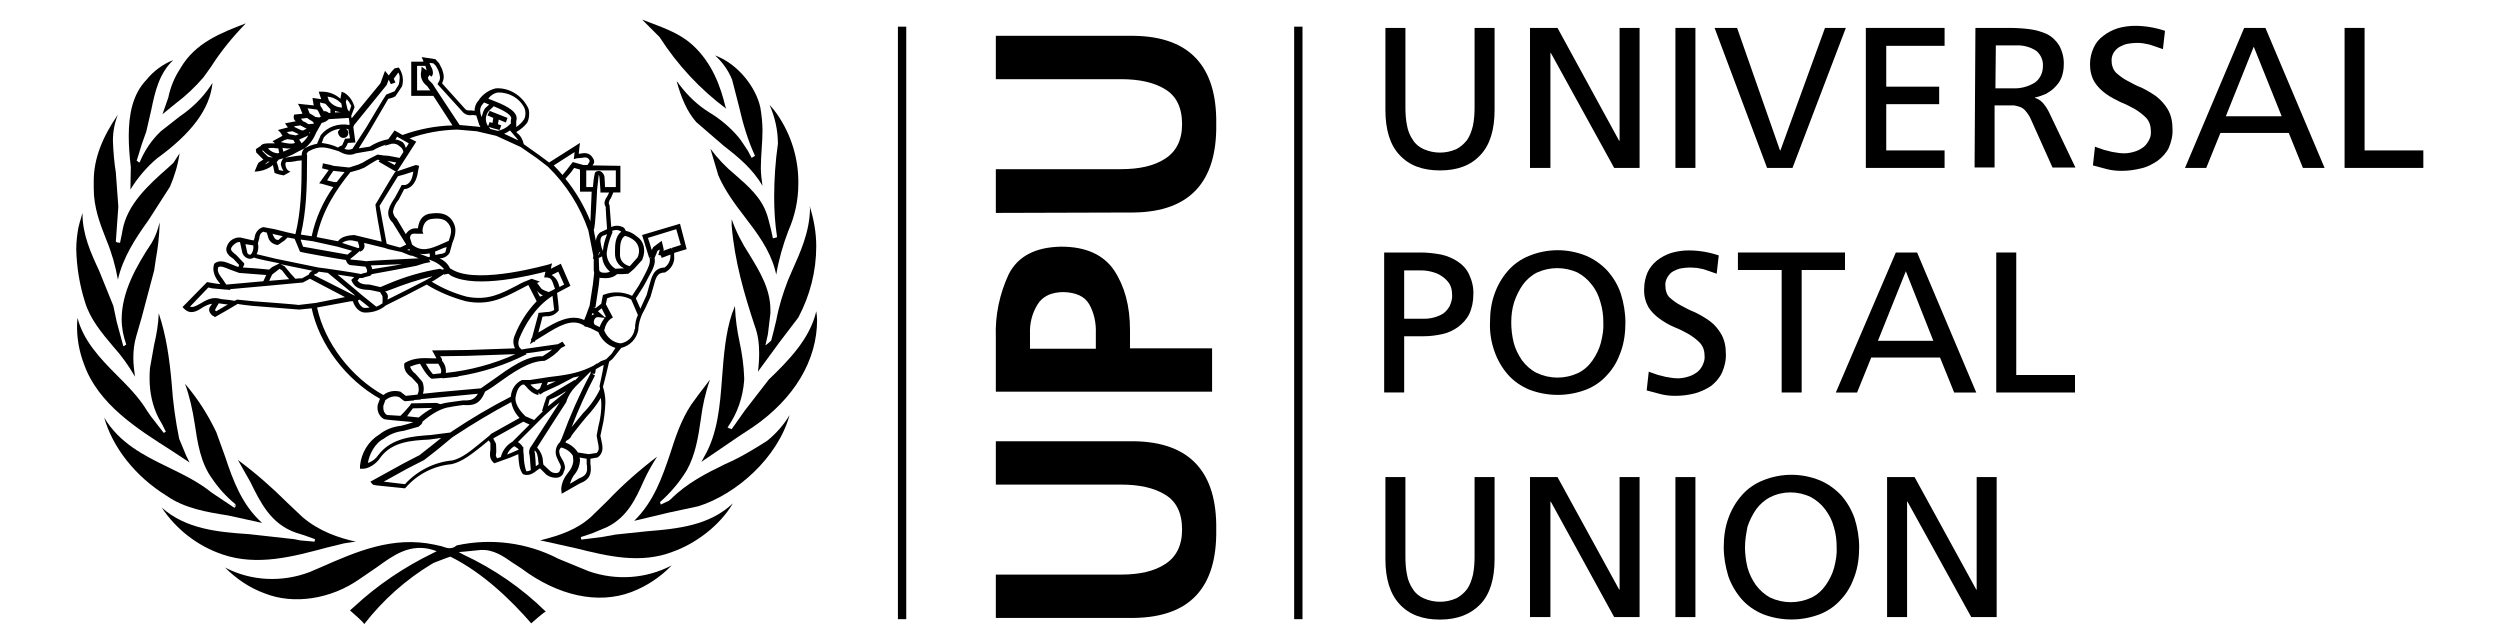 <?xml version="1.0" encoding="utf-8"?>
<svg version="1.1" id="Layer_1" xmlns="http://www.w3.org/2000/svg" x="0px" y="0px" viewBox="0 0 600 154.5" style="enable-background:new 0 0 600 154.5;">
  <style type="text/css">
	.st0{fill:#009edb;}
	.st1{fill:none;stroke:#009edb;stroke-width:2;}
</style>
  <title>UPU Logo</title>
  <g id="Layer_2_1_">
    <g id="Layer_1-2">
      <path class="st0" d="M174,111.4c-4.5,2.2-9.1,4.5-13,8.4l-0.5,0.4l-1.7,0.8l0,0l0,0l-0.2,0.1l-0.2-0.6c2.5-2.2,4.7-4.8,6.4-7.6 c2.1-3.7,2.8-8.1,3.4-12.3c0.4-3.2,1.1-6.4,2.2-9.5l-2.6,3.4l-1.9,2.6c-2.4,3.6-3.8,7.8-5.1,11.9c-1.9,5.6-3.9,11.4-8.6,16l8.4-2 l7-1.5c9.2-2.9,19.1-11.7,21.9-21.9c-1.4,2.4-3.3,4.5-5.4,6.2C180.8,107.9,177.5,109.9,174,111.4" style="fill: rgb(0, 0, 0);"/>
      <path class="st0" d="M190,65.2l-0.9,2.1c-1.2,3.1-2.2,6.3-2.8,9.6c0,0-1.1,4.6-1.2,4.8l-0.4,0.4l-1,0.8l0.6-2.7l0.6-5 c0-0.3,0-0.6,0-0.8c0-5.1-2.6-9.3-5.1-13.4c-1.7-2.6-3.2-5.5-4.2-8.4c0,0.8,0,1.5,0,1.5c0.7,8.7,3.1,16.7,5.5,24 c0.8,2.1,1.1,4.3,1.1,6.6c0,1.6-0.1,3.1-0.3,4.5l5.2-7.1l4.5-5.9c2.8-5.3,4.3-11.1,4.3-17.1c0-3.3-0.6-6.6-1.6-9.7 c0,0.2,0.1,0.5,0.1,0.7C194.3,55.7,192.1,60.5,190,65.2" style="fill: rgb(0, 0, 0);"/>
      <path class="st0" d="M185,54.9c0,0-0.9-3.6-1-3.6c-1.3-3.9-4.5-6.7-7.6-9.4c-2.2-1.8-4.2-3.9-5.9-6.2c0.7,2.4,1.9,6.4,1.9,6.4 c1.5,3.5,3.9,6.8,6.3,9.9c3,3.9,6,7.9,7.3,12.7c0,0,0.3,1.2,0.3,1.2c0.6-3.6,1.6-7.1,2.9-10.5c1.6-3.6,2.4-7.4,2.4-11.3 c0.1-5.9-1.7-11.8-5.1-16.7l0,0l-0.9-1.2l-0.9-1c1.3,2.9,2,6.1,2,9.3c-0.6,4.2-0.9,8.5-0.9,12.8c0,3.2,0.2,6.4,0.7,9.6l-0.5,0.2 c0,0,0,0-0.1,0l0,0l-0.4,0.1L185,54.9z" style="fill: rgb(0, 0, 0);"/>
      <path class="st0" d="M167.1,29.3l6.6,5.7c3.5,2.7,7,5.6,9.3,9.6c-0.2-1.4-0.4-2.9-0.4-4.3c0-1.5,0.1-3,0.2-4.5 c0.1-1.5,0.2-3,0.2-4.4c0-1.9-0.2-3.7-0.5-5.5c-1-4.9-5.4-10.6-10.9-12.6c1.8,1.6,3.2,3.6,4.1,5.8l1.7,6.6c0.9,4,2.1,8,3.8,11.7 l-0.5,0.3l0,0l-0.3,0.2l-0.9-1.7c0,0-2.1-3.2-2.2-3.2c-2-2.4-4.5-4.5-7.2-6.1c-2.7-1.7-5-3.9-6.9-6.4c-0.1-0.1-0.2-0.2-0.3-0.4 s-0.3-0.4-0.5-0.6C163.5,23.5,164.9,26.8,167.1,29.3" style="fill: rgb(0, 0, 0);"/>
      <path class="st0" d="M174.3,26.1c-0.1-0.2-0.2-0.5-0.2-0.5c-1.1-4.6-3.1-10.5-8-14.9l0,0c-2.9-2.6-6.5-3.9-9.9-5.2l-2.1-0.8 l4.2,4.2C162.6,15.6,168,21.4,174.3,26.1" style="fill: rgb(0, 0, 0);"/>
      <path class="st0" d="M42.2,24.8c2.4-1.8,4.6-3.9,6.6-6.2l1.8-2.5C53,12.3,55.9,8.8,59,5.6c-6,2.3-12.2,4.7-15.7,10.8 c-1.4,2.1-2.4,4.5-2.9,7l-1.4,4L42.2,24.8" style="fill: rgb(0, 0, 0);"/>
      <path class="st0" d="M33,38.7L33,38.7l-0.2-0.1l1.2-3.9l1.1-3.1l1.2-5.2c0.9-4.4,1.9-8.8,5.3-12c-2.5,1-4.7,2.6-6.4,4.7l0,0 c-3.4,3.5-4.3,8.4-4.3,13.6c0,2.4,0.2,4.9,0.5,7.4c0,0-0.1,4.5-0.1,5.4c1.7-2.8,3.9-5.4,6.4-7.5C46,32,50.4,26.1,51,19.9 c-0.1,0.2-0.3,0.4-0.4,0.6l-0.2,0.3c-1.9,2.8-4.4,5.2-7.2,7.1l-4.6,3.6c-2.2,2.1-3.9,4.6-5.1,7.5l-0.3-0.1l0,0 C33.2,38.8,33.1,38.7,33,38.7L33,38.7" style="fill: rgb(0, 0, 0);"/>
      <path class="st0" d="M28.2,58.2L28.2,58.2l-0.4-0.2l0.6-8.4l-0.6-8.2c-0.4-2.5-0.6-5-0.7-7.6c0-2.2,0.4-4.3,1.2-6.3 c-3.7,5.4-5.8,10.5-5.8,15.9v0.7c0,0.4,0,0.8,0,1.2c0,4.5,1.5,8.4,3,12.2c1.3,3.1,2.2,6.3,2.8,9.6c1.2-5.3,4.2-9.9,7.3-14.2 l5.2-8.1c1.1-2.6,1.9-5.2,2.3-8c-0.7,1.1-1.5,2.3-1.5,2.3l-1.2,1.1c-4.9,4.3-9.9,8.9-11,15.1l-0.2,1.1l-0.4,1.9l-0.3-0.1l0,0 C28.4,58.3,28.3,58.3,28.2,58.2L28.2,58.2L28.2,58.2z" style="fill: rgb(0, 0, 0);"/>
      <path class="st0" d="M28,77.2l-0.8-3.8L23.8,65c-2-4.3-4-8.7-4-13.7c0-0.1,0-0.1,0-0.2l-0.7,2.4c0,0-0.3,1.2-0.3,1.2 c-0.3,1.7-0.5,3.4-0.5,5.1c0.1,4.3,0.8,8.6,2.1,12.7c1.2,4,4,7.4,6.8,10.7c2,2.2,3.7,4.6,5.2,7.2c-0.2-1.5-0.4-3-0.4-4.5 c0-1.8,0.2-3.5,0.7-5.2l1.3-4.5l3-11.3l0.4-2.7c0.5-2.7,0.8-5.4,0.9-8.1c0-0.3,0-0.5,0-0.7c-0.4,1.7-1,3.4-1.9,4.9 c-3.8,5.7-7.2,11.9-7.2,18.3c0,2.1,0.4,4.1,1.1,6.1l-0.4,0.2C30,82.9,30,83,29.9,83l-0.3,0.1L28,77.2z" style="fill: rgb(0, 0, 0);"/>
      <path class="st0" d="M45.5,111l-0.8-1.6c0,0-1.7-4.1-1.7-4.1c-0.9-4.4-1.5-8.8-1.8-13.3c-0.5-5.7-1.3-11.5-3.1-16.8 c-0.1,2.5-0.5,5-1.1,7.5l-1,5.6c-0.1,0.9-0.1,1.7-0.1,2.6c0,3.3,0.7,6.6,2.2,9.5l0.8,1.4l0.9,1.8l-0.5,0.3l-3.1-4l-0.9-1.3 c-1.9-3.2-4.7-6-7.4-8.7c-4-4-7.9-8.2-9.3-13.6c0,0.4-0.1,0.9-0.1,1.4c-0.1,3.4,0.5,6.7,1.7,9.8c3.4,9.5,12.7,15.4,20.9,20.6 L45.5,111" style="fill: rgb(0, 0, 0);"/>
      <path class="st0" d="M50.9,118.3c-3.2-2.6-6.9-4.4-10.6-6.2c-5.8-2.8-11.7-5.8-15.3-11.9c2,7.1,7.4,14.1,15,18.8 c4.3,3,9.6,3.9,14.7,4.7l8.2,1.8c-4.9-4.4-7-10.3-8.9-16l-2.1-5.8c-2-4.2-4.5-8.1-7.5-11.6c1.1,3,1.8,6.2,2.3,9.4 c0.7,4.7,1.4,9.6,4.3,13.5c1.5,2.2,3.4,4.3,5.5,6c0,0,0,0.1,0,0.2l0.1,0.1l-0.1,0.1l0,0l0.1,0.1l-0.1,0.1h-0.1l-0.1,0.3 L50.9,118.3z" style="fill: rgb(0, 0, 0);"/>
      <path class="st0" d="M78.5,131.4l4.1-1l2-0.3l0.8-0.1c-4-0.9-8.7-2.4-12.8-5.9l-3.6-3.4c-3.7-3.7-7.7-7.2-11.9-10.3l3,5.3 c2.4,4.9,4.9,10,10.8,12.1l2.2,0.7l2.5,0.9l-0.1,0.6l-3.4-0.3l-1.5-0.3l-10.8-1.2c-7.5-0.5-15.2-1.2-21-6.4 c3.5,5.3,8.7,9.3,14.7,11.3C61.8,135.9,70.3,133.6,78.5,131.4" style="fill: rgb(0, 0, 0);"/>
      <path class="st0" d="M87.4,149.8c4.5-5.8,10-10.7,16.3-14.5l0.6-0.3c0,0,3.6-1.4,3.8-1.4c7.9,3.9,14.7,10.6,19.4,16 c0,0,3.1-2.8,3.5-2.8c-5.8-5.7-12.5-10.3-19.8-13.7l-1.1-0.6l1.2-0.1l4-0.4c3.1-0.2,5.5,1.5,7.8,3.1l2,1.3 c8.8,6.6,18.4,8.7,26.4,5.7l0,0c3.7-1.4,7-3.6,9.7-6.4c-6.1,3.2-13.3,3.7-19.9,1.4l-7.3-3c-7.5-3.9-16.2-5-24.4-3.2 c-1.2,1.1-2.5,0.6-3.6,0.2l-1.8-0.4c-10-2.1-18.7,1.7-27.1,5.4l-2.8,1.2c-6.6,2.5-14,2.2-20.3-1.1c2.7,2.7,5.9,4.9,9.5,6.2 c7,2.8,16,1.4,22.9-3.5l4.1-2.8c4-2.9,8-5.8,13.5-4.1l0.8,0.3l-0.8,0.4c-7,3.4-13.4,7.7-19.1,13c-0.3,0.3-0.6,0.5-0.9,0.8 C84.3,146.8,87.4,149.4,87.4,149.8" style="fill: rgb(0, 0, 0);"/>
      <path class="st0" d="M139.5,129.5l-0.1-0.6l2.7-0.9l3.6-1.5c4.8-2.4,6.8-6.6,8.8-11.1c0.9-2,2-3.9,3.2-5.8 c-4.2,3.2-8.2,6.7-11.9,10.6l-3.9,3.8c-3.4,3.1-7.5,4.5-12.3,5.7l0.6,0.1l8.1,1.8c7.6,1.9,15.5,3.8,23.2,0.8l0,0 c5.1-1.8,11.1-6,14.4-11.6c-5.6,5.3-13.1,6.1-20.6,6.7l-7.6,0.8l-3.3,0.6L139.5,129.5z" style="fill: rgb(0, 0, 0);"/>
      <path class="st0" d="M178.6,91.3c0-0.2,0-0.5,0-0.7c-0.1-2.9-0.5-5.7-1.1-8.5c-0.6-2.8-1-5.6-1.1-8.4c0-0.1,0-0.2,0-0.3 c-0.3,0.9-0.7,1.8-0.7,1.8c-1.6,4.8-2,10.2-2.4,15.4c-0.5,6.6-1,13.5-4.4,19.2c-0.2,0.3-0.3,0.7-0.5,1l9.1-6.2l3.2-2.1 c9.9-6.8,15.4-16,15.4-25.7c0-0.7-0.1-1.4-0.2-2.1c-1.5,6.5-6.4,11.6-11.4,16.4l-5.8,7.5l-3.1,4.4l-0.5-0.2h-0.2v-0.1l-0.3-0.1 C177,99.2,178.3,95.3,178.6,91.3" style="fill: rgb(0, 0, 0);"/>
      <path class="st0" d="M119.9,31.2l0.4-1.1l-0.8-0.3l0.2-1.1l1.7,0.7l0.4-1.1l-4.3-1.7l-0.5,1.1l1.4,0.6c-0.1,0.3-0.1,0.8-0.2,1.2 l-0.7-0.2l-0.4,1.1l1.3,0.4L119.9,31.2z M68.3,63.9L68.3,63.9L68.3,63.9L68.3,63.9 M163.2,53.7l-9.1,2.7l1.7,5.5l0.5-0.1l0.1,0 l-0.5,0.2c0.3,1.1-0.4,2.4-1.1,3.8l-0.9,1.7c0-0.1-0.5,0.9-0.5,0.9l-1.7,2.6c-2.1-1-4.6-1.1-6.7-0.3l-0.3,0.1l-0.4,2.1l-1.4,1.1 v-0.1l-0.6-0.2l0.6,0.1l0.8-5.3c0,0,0.1-1.1,0.2-1.9l0.2,0.1c1.3,0.1,2.8,0.2,4-0.9c0.9,0,1.8,0,2.7-0.1c0.3-0.2,1.4-1.2,1.4-1.2 l1.9-2.1c0.3-0.7,0.5-1.4,0.5-2.2c0-1.2-0.4-2.3-1.3-3.1l-0.4-0.3c-0.8-0.7-1.7-1.2-2.7-1.4l-0.4-0.7c-0.9-0.6-2.1-0.7-3.1-0.2 c-0.1-1.1-0.4-5.2-0.4-5.2c-0.1-0.2-0.2-0.4-0.2-0.6c0.1-0.4,0.2-0.8,0.5-1.1l0.6-1.4h1.7v-6.4l-6.7-0.1c0.2-0.3,0.4-0.5,0.4-0.8 c0-0.2,0-0.4-0.1-0.6c-0.9-1.9-2.3-1.6-3.4-1.4h-0.2c0-0.3,0.3-2.6,0.3-2.6l-1.1,0.7l-6.3,4l-2.3-1.7l-3.8-2.7 c-0.2-1-0.7-2-1.5-2.6l-0.3-0.3c1-0.6,1.9-1.3,2.6-2.2c0.4-0.7,0.5-1.5,0.5-2.3c0-0.6-0.1-1.1-0.4-1.6c-1.5-2.8-4.5-4.6-7.6-4.4 c-1.7,0.4-3.3,1.5-4.2,3c-0.6,0.6-0.9,1.5-0.9,2.4l-0.8-0.1c-0.7,0-1.1,0.1-1.6-0.5l-5.4-6c0.2-0.5,0.4-1,0.4-1.5 c0-0.7-0.2-1.3-0.4-1.9l-0.7-1.4l-0.9-1l-3.3-0.5l0.4,0.9l0,0.2h-2.9v8.2h5.3l4.6,7.1c-4.1,0.1-8.1,0.9-12,2.3l-1.9-1.1l-1.5,2.1 c-1.6,0.3-3.1,0.9-4.5,1.8c0.1,0-1.4,0.2-2.6,0.4c0.9-1.4,2.6-4.2,2.6-4.2l4.5-7.7c0.6-0.1,1.2-0.3,1.7-0.6l1.6-2.4 c0.4-1.4,0.2-2.9-0.6-4.2l-0.2-0.3l-1,0.2c-0.5,0.5-1,1.1-1.4,1.7l-0.9-1.1c0,0-1.1,3-1.1,3c0,0-4.9,6-6.9,8.4l-0.1-0.6l0.8-2.1 l-0.1-0.3c-0.4-1.3-1.2-2.4-2.3-3.1l-0.7-0.3l-0.1,0.6l-0.2,1.1c-1.2-1.1-2.8-1.7-4.4-1.7l-0.8,0c0,0,0.4,1.3,0.6,1.8l-2.1-0.3 c0,0,0.2,1.4,0.3,1.8l-3.8-0.4l0.5,0.9c0,0,0.3,0.9,0.6,1.5l-2,0.2l-0.1,0.4c0,0.1,0,0.2,0,0.3c0,0.4,0.2,0.7,0.5,0.9l-2.6,0.5 l0.5,0.7l0.2,0.3L69,30.6l-2.3,0.6l0.6,0.6l0.5,0.8h0l-2.4,1.3l0.6,0.5l0,0h-0.6l0,0h-0.6c-0.9,0-1.9,0-2.3,0.7 c-0.2,0.1-0.4,0.2-0.5,0.3l-0.6,0.4l0.1,0.8l1.7,1.7L62.1,39l-0.3,0.5l-0.7,1.7l1-0.1c1.3-0.2,2.5-0.7,3.4-1.5l0.4,1.9 c0.7,0.3,1.5,0.5,2.2,0.6l1.6-0.9l-0.6-0.3c-0.4-0.4-0.6-1-0.6-1.5c0-0.2,0-0.3,0.2-0.5c0.9,0,1.8-0.1,2.6-0.3l1.1-0.1 c0,7.1-0.2,12.4-1.5,17.7l-1.8-0.4L65.9,55l-2.7-0.5c-1.2,0.3-2,1.4-2.1,2.6c0,0-0.1,0.3-0.2,0.6l-0.6-0.1l-2.6-0.6 c-1.4-0.1-2.7,0.7-3.2,2c-0.1,0.3-0.2,0.5-0.2,0.8c0,1.1,0.9,1.8,1.7,2.3l1.4,1.5c-0.1,0.1-0.1,0.3-0.2,0.5l-1.5-0.6 c-1.5-0.6-3-1.3-4.3-0.2c-0.1,0.4-0.2,0.8-0.2,1.3c0.1,1.2,0.6,2.3,1.4,3.2l0.3,0.4l-1.5-0.2l-1.7-0.3L49.4,68l-5.6,5.7l0.4,0.4 c1.5,1.5,3.1,0.6,4.4-0.3c0.7-0.4,1.5-0.8,2.3-0.9l-0.4,0.6c-0.2,0.2-0.3,0.5-0.3,0.8c0,0.1,0,0.2,0,0.3c0.2,0.6,0.6,1.1,1.1,1.3 l0.3,0.2l2.8-1.6l2.7-1.6c-0.4,0.1,3.4,0.5,3.4,0.5l11.3,0.9c0.2,0,2.2-0.2,3-0.3c1.8,8.6,8.3,17.2,16.4,21.7 c-0.2,0.5-0.5,1.3-0.5,1.3c-0.1,0.3-0.1,0.6-0.1,0.9c0,1.1,0.6,2.2,1.6,2.7c0.2,0.1,3.6,0.4,3.6,0.4l3.4,0.3c-0.9,0.4-3,0.9-3,0.9 c-1.9,0.2-3.7,0.9-5.2,2.1c-2.6,1.6-4.3,4.4-4.6,7.5c0,0.1,0,0.7,0,0.7h0.5c1.4,0.1,3.4-1.1,4.4-2.7c2.8-3.8,7.5-4.1,11.7-4.3 l2.9-0.4l-2,1.6l-3.3,2.6c0.1-0.1-3.9,2-3.9,2l-7.8,4.3l0.4,0.5c0.2,0.3,0.5,0.3,1.1,0.4l6.8,0.7l0.2-0.2c2.8-3.2,6.7-5.2,11-5.6 c2.6-0.6,4.9-2.5,7.2-4.3l1.7-1.4c0.2,0.3,0.4,0.6,0.4,0.6s0,0.5,0,0.8s0,0.9,0,0.9c-0.1,0.4-0.1,0.8-0.1,1.2 c0,0.7,0.3,1.3,0.8,1.8l0.3,0.2l0.2-0.1l3.6-1.3l1.9-0.8c0,0.1,0,0.2,0,0.2c0.1,1.8,0.2,3.4,1.1,4.6c1.5,0.6,2.6-0.3,3.5-1 l0.6-0.4l1.5,1.5c0.8,0.6,1.9,0.9,2.9,0.7c0.7-0.2,1.2-0.7,1.3-1.4c0.2-0.3,0.3-0.7,0.3-1.1c-0.1-0.7-0.3-1.3-0.7-1.9l-0.5-0.9 c-0.1-0.3-0.1-0.6-0.2-0.9c0-0.4,0.2-0.8,0.5-1c1.2,0.3,2.2,1,2.8,2c0,0,0,0,0,0.1c0,0.2,0.1,1.1,0.1,1.1v0.1 c-0.1,1-0.6,2-1.3,2.8c-0.9,1.1-1.5,2.4-1.6,3.8c0,0.1,0.1,1.2,0.1,1.2l4.4-2.5c2.2-0.8,2.6-2.1,2.6-3.4c0-0.4,0-0.9-0.1-1.3 c0,0,0-0.7,0-1.2l1.7-0.3c0.8-0.5,1.2-1.4,1.2-2.3c0-0.5-0.1-1-0.2-1.5c0,0-0.3-1.4-0.3-1.4c0,0,0.4-1.9,0.4-1.9 c0.5-2,0.7-4,0.8-6.1c0-1.3-0.2-2.6-0.6-3.8c0,0.3,1.5-5.9,1.5-6c0.4-0.3,0.8-0.6,1.1-1l1.8-2.3c2.1-0.5,3.7-2.2,4.1-4.3v-0.1 c0.1-1.8,0.7-3.5,1.6-5l1.3-2.8l0.7-2.4c0.6-2.3,0.9-3.5,2.8-3.5c1.5-0.8,2.4-2.4,2.2-4c0-0.1,0-0.4,0-0.7l3-0.9L163.2,53.7z M144.4,74c0.3,0.7,0.8,1.5,1,2c-0.1,0.1-0.1,0.1-0.2,0.2l-1.7-1.5L144.4,74 M142.7,76.6c0.1-0.3,0.5-0.5,0.8-0.5l1.6,0.2 c-0.5,0.7-0.9,1.4-1.2,2.2l-1.2-0.6c-0.1-0.2-0.2-0.4-0.2-0.6C142.5,77,142.6,76.8,142.7,76.6 M142.2,75.1l0.4,0.3 c-0.2,0.1-0.4,0.2-0.6,0.3L142.2,75.1z M143,57.8c-0.3-1.3-0.5-2.7-0.5-2.7c0.4-0.2,0.8-9.4,0.8-9.5l0.4-3.7 c0.1,0.3,0.2,0.6,0.2,0.9c0,0.1,0.2,2.8,0.2,2.8v0.6h2.1l-0.4,0.8c-0.5,0.8-1.1,1.7-0.4,2.7c-0.1-0.2,0.2,4,0.3,5.3l-1.7,0.8 C143.4,56.3,143.1,57,143,57.8 M145.7,56.2c-0.5,1.3-0.9,2.7-1,4l-0.1-0.2c-0.3-0.7-0.4-1.4-0.5-2.1c0-0.5,0.1-0.9,0.4-1.2 C144.6,56.6,145.2,56.4,145.7,56.2 M143.8,60.6l0.3-0.2l-0.5,0.9c0-0.1,0-0.2,0-0.2L143.8,60.6 M144.4,65.4 c-0.2-0.1-0.3-0.2-0.5-0.3l-0.1-0.4l-0.1-2.8c0.3-0.1,0.6-0.2,0.8-0.4l0,0c0.1,1.5,0.8,2.8,1.9,3.7 C145.8,65.5,145.1,65.5,144.4,65.4 M150,56.6c0.8,0.2,1.6,0.6,2.2,1.1c1.2,1,1.5,2.7,0.8,4.1l-1.6,1.8l-0.3,0.3l-0.5-0.2 c-1.1-0.4-1.8-1.4-1.8-2.5v-0.7C148.8,58.8,148.9,57.3,150,56.6 M146.9,56l0.1-0.3l-0.1-0.3c0.7-0.3,1.5-0.3,2.2,0.2 c-1.4,1.1-1.5,3-1.5,4.6v0.7h0.6h-0.6c0,1.5,0.8,2.9,2.2,3.5c-0.6,0-1.9,0.1-2.1,0.1c-1.3-0.8-2.1-2.2-2.1-3.8 C145.8,59.2,146.2,57.6,146.9,56 M147.8,40.9v4h-2.6c0-0.7-0.1-2.1-0.1-2.1s0-0.1,0-0.1c0-0.6-0.3-1.1-0.8-1.5 c-0.5-0.3-1.1-0.2-1.5,0.2c-0.3,1.2-0.4,2.3-0.5,3.5h-1.6c0-0.8,0-3.2,0-4h0.7c0,0,0,0,0,0h0.1L147.8,40.9 M142,46l-0.3,7.1 c-1.5-3.7-3.5-7.1-6-10.2l1.3-1.5l0.8-1.1l1.4,0.4V46L142,46z M137.9,36.5c0,0.4-0.2,1.7-0.2,1.7l0.7-0.2l1.1-0.1 c1.1-0.2,1.6-0.2,2,0.6c0,0.1,0,0.1,0,0.2c0,0.2-0.2,0.4-0.5,0.9h-0.5H140l-2.5-0.7l-0.2,0.2l-1.3,1.7l-1,1.2 c-0.7-0.8-1.4-1.6-2.1-2.3L137.9,36.5 M124.4,33.7l-3.4-1.6c0.5-0.2,1-0.5,1.4-0.8l1.1,1.3C123.9,33,124.2,33.4,124.4,33.7 M117.4,30.6c-0.5-0.5-0.8-1.3-0.8-2c0-0.6,0.2-1.2,0.5-1.7c0.1-0.2,1.2-1.2,1.4-1.4c1.9,0.8,4.2,1.9,4.2,2.9l-0.1,0.5v0.9 l-0.1-0.1c-0.8,0.9-1.9,1.5-3.1,1.7l-1.9-0.5l0.2,0L117.4,30.6z M119.4,22.2c2.7-0.1,5.3,1.3,6.5,3.8c0.3,0.8,0.3,1.8-0.1,2.6 c-0.5,0.8-1.2,1.4-1.9,1.9v-1.4l0.1-0.6h-0.6h0.6c0,0,0,0,0-0.1c0-2-3.4-3.4-6-4.4l-0.8-0.3C117.7,22.9,118.5,22.4,119.4,22.2 M116,24.8c0.1-0.1,0.1-0.2,0.2-0.2l1.2,0.5l-1,0.9c-0.4,0.6-0.6,1.3-0.8,2.1l-0.3-0.9l0,0V27C115.1,26.2,115.4,25.4,116,24.8 M103.3,21.7h-3.2v-5.9h2l0.1,0.4l0.2,0.7l-1.2-0.9l-0.1,1.1c-0.3,1.1,0.1,2.3,0.9,3.1c0,0,0.7,0.6,0.7,0.7c0,0,0.3,0.5,0.5,0.7 L103.3,21.7z M104.5,21.2L104.5,21.2L104.5,21.2L104.5,21.2l-0.7-1.1c-0.1-0.1-0.8-0.8-0.8-0.8c-0.3-0.2-0.2-0.5-0.3-0.7l0.4-0.6 l0.4,0.4c0.3-0.2,0.4-0.6,0.4-0.9c0-0.6-0.2-1.1-0.5-1.6l-0.3-0.7c0,0,0-0.1,0-0.1l0.9,0.1l0.6,0.6c0.1,0.2,0.6,1.1,0.6,1.1 c0.2,0.5,0.3,1,0.4,1.6c0,0.5-0.1,0.9-0.4,1.3l-0.2,0.4l5.9,6.5c0.6,0.8,1.6,1.1,2.5,0.9l0.9,0.1l0.7,2.2l0.3,0.6l-0.6-0.1 l-4.4-0.4L104.5,21.2z M109.7,31.1L109.7,31.1l4.7,0.4l4.7,1.1l5.9,2.7l0,0l3.9,2.7l2.6,2l0,0c4.4,4.3,7.7,9.5,9.7,15.3l1.2,6.1 l-0.1,0.7h0.2v2.8l0.1,0.6l-0.3,2.7l-0.8,5.2l-0.2,0.5c0,0-0.8,2.3-1.1,2.9c-3.2-1.5-6.7,0.4-9.8,2.3c0,0-0.6,0.4-1.2,0.7 c0.4-1.4,0.9-3.4,1-3.8l0.8-0.1c1.2,0.1,2.3-0.4,3.1-1.4c0-0.1,0-0.2,0-0.2c0-0.8-0.3-3.1-0.4-4l3.2-1.7l-2.3-5.3l-2.4,1.2 c0.1-0.6,0.3-1.3,0.3-1.3l-0.9,0.3c-0.2,0-16.3,4.7-22.7,1.4l-0.9-0.5c-0.5-1.1-1.4-1.9-2.5-2.4c1,0,1.9-0.5,2.4-1.3 c0.1-0.3,0.7-2.5,0.7-2.5c0.4-0.9,0.7-1.9,0.7-2.9c0-1.2-0.6-2.4-1.5-3.2c-1.4-1.2-3.4-1-4.8-0.8c-1.9,0.4-2.5,2-2.7,3.5H100 c-1.1-0.1-2.1,0.5-2.6,1.4l-2.2-3.7c-0.5-0.4-0.8-1-0.9-1.7c0.2-1.1,0.7-2.1,1.4-2.9l1.3-2.5l0.6-0.1c2.2-0.7,2.6-3.2,2.8-4.6 l0.2-0.9l-0.8-0.2L98.6,40l-3.8,1.3c-0.2,0.2-4.7,7.8-4.7,7.8l0,0c0,0.6,1.1,6.9,1.5,8.9L85,56.4c-1.4,0.1-3,0.3-3.9,1.5L76,56.9 c1.4-6.5,4.7-11.4,8.1-15.6c0.2,0,2.2-0.6,2.2-0.6l1.2-0.5c0.1-0.1,3-1.9,3.2-1.9c0.1,0.1,0.3,0.1,0.4,0.1l-0.2,0.4l4.3,2.5 l4.7-7.3l-1.6-0.8C101.9,31.9,105.8,31.2,109.7,31.1 M129.8,69.1l-0.9-1.2l0.7-0.3l-2-0.7c-1.3,0.5-2.5,1-3.7,1.7 c-3.7,1.9-6.8,3.6-11.9,2.6c-3-0.8-5.8-2-8.4-3.6l0.6-0.3l2.3-1.5l0.1,0.1l1-0.2c0.3,0.2,0.7,0.5,0.7,0.5c6.1,3.2,19.4-0.2,22.6-1 c-0.1,0.4-0.3,1.4-0.3,1.4h0.7c1,0.1,1.2,0.7,1.6,1.9l0.3,0.8l-0.3,0.2l0,0l-1.2,0.6C130.2,69.6,129.9,69.3,129.8,69.1 M130.3,70.9l-0.7,0.3c-0.2-0.3-0.5-0.9-0.7-1.4C129.3,70.3,129.8,70.7,130.3,70.9 M92.4,70L92.4,70l1.4-0.5 c3.3-1.3,6.6-2.4,10-3.2c0,0-0.1,0-0.1,0.1l-1.4,0.8l-5.3,2.7L93,71.9l0.1-0.7c0-0.1,0-0.2,0-0.2C93,70.5,92.7,70.1,92.4,70 M86.7,70.7l-1.4-1.2L81,65.9l4,0.6l-0.7,0.7l0.2,0.4c0.9,1.9,2.7,1.9,4.3,2l2.4,0.5l0,0l0.5,0.8c0.2,0.2,0.1,1.4,0.1,1.9 c-0.5,0.3-0.9,0.6-1.5,0.8L86.7,70.7z M88.7,73.8c-0.4,0.1-0.8,0.1-1.2,0.1c-0.6,0-1.4-0.9-1.6-1.8l0.4-0.2L88.7,73.8z M75.3,66 c0.2-0.2,0.4-0.3,0.6-0.3c0.2-0.1,0.4-0.3,0.6-0.5l2.2,0.3l5.8,4.8l0.7,0.6h-0.1H85l0,0L75.3,66z M91.3,68.9l-2.6-0.6 c-1.4,0-2.4-0.2-2.9-1l0.5-0.6c0.5,0.1,0.9,0,1.3-0.2l1.2-0.3l0.3-0.2c0-0.1,0.1-0.1,0.1-0.2l6-1.1l4.7-0.9 c0.3-0.1,1.9-0.6,1.9-0.6l1.5-0.3l-0.3-0.5v-0.1l0.5,0.2l0.5,0.2c1,0.4,1.9,1.1,2.6,1.9l-0.5,0.1l-0.5-0.2 c-4.3,0.7-8.4,1.9-12.4,3.6L91.3,68.9z M87.9,62.7c-1.1-0.2-3.7-0.4-3.7-0.4l-0.1-0.1v-0.1l0.9-0.7l1.4-1.2v0.2 c0.7-0.2,1.1-0.8,1.1-1.5c0,0-0.1-0.3-0.1-0.6l0.8,0.2l4.1,1l0.9,0.3l3.2,0.7l2,0.8l0.6,0.1l1.5,0.6 C98.3,62.1,87.9,62.6,87.9,62.7L87.9,62.7z M72.2,57.7c0,0,0-0.1,0-0.2l2.9,0.4l5.9,1.3l3.5,1l-1.1,0.9l-10.7-1.9c0,0,0,0,0-0.1 C72.5,58.7,72.4,58.2,72.2,57.7 M82.1,58.3c0.7-0.5,1.6-0.7,2.4-0.6c0.5,0.1,0.9,0.2,1.4,0.3l0.3,1.1v0.4h-0.4L82.1,58.3z M94.3,53.5c-0.1-0.1,2.4,3.9,2.4,3.9l0.8,1.3l0,0C97,59,96.2,59.3,96,59.4l-2.6-0.7l-0.6-0.2c-0.3-1.6-1.7-9.1-1.7-9.1 c0,0,4.4-7.1,4.4-7.1c1.1-0.3,2.2-0.6,3.3-1l0.4-0.1c-0.2,1.2-0.5,2.8-1.9,3.2h-0.6h-0.3l-0.2,0.4l-1.4,2.6 C93.6,49.2,92.1,51.4,94.3,53.5 M101.4,55.5c0-1.1,0.5-2.6,1.9-2.9c1.8-0.3,3-0.1,3.8,0.5c1.7,1.6,1.2,2.9,0.6,4.7l-1.6,0.7 c-2.7,1.2-4.9,2.1-7.2,0.2l-0.5-1.6c0.1-1,0.6-1.1,1.7-1h1.5L101.4,55.5z M107.2,59.3l-0.3,1.2c-0.3,0.3-0.7,0.4-1.5,0.5l-0.9,0.2 l-0.1-0.8c0.7-0.3,1.4-0.6,2.1-0.9L107.2,59.3z M100.7,60.9c0.8,0.1,1.6,0.1,2.4-0.1l0.1,0.8l-0.4,0.1L100.7,60.9 M101.1,62.3 L101.1,62.3L101.1,62.3L101.1,62.3L101.1,62.3z M98.4,59.9c0,0.1-0.1,0.2-0.1,0.2h-0.1L97.7,60l0.5-0.2L98.4,59.9 M96.5,63.4 l-1.6,0.3l-5.6,0.9c0-0.3-0.1-0.6-0.3-0.9L96.5,63.4z M132.4,66l1.6-0.8c0.3,0.7,1.1,2.4,1.4,3.1c-0.2,0.1-0.7,0.3-1.1,0.6 l-0.2-0.6C133.8,67.2,133.2,66.5,132.4,66 M80.2,43.7l-1.7-0.4c0.3-0.5,0.9-1.5,1.5-2.3l2.7,0.3c-0.6,0.8-1.3,1.6-1.9,2.4 L80.2,43.7z M92.9,38.6L92.9,38.6l2.2,0.4l-0.4,0.6L92.9,38.6 M95.3,32.8l2.8,1.6c-0.1,0.2-0.4,0.7-0.7,1.1 c-0.2-0.5-0.3-1-0.8-1.4c-0.5-0.3-1.1-0.6-1.7-0.6L95.3,32.8 M84.8,30.5l0.2-0.5l7.8-9.6c0-0.1,0.3-0.7,0.5-1.3l0,0l0.5,1.1 l1.1-0.4l-0.4-0.9l1.1-1.5c0.3,0.5,0.4,1.1,0.3,1.6c0,0.4-0.1,0.9-0.2,1.3l-1,1.6l-2,0.8c-0.3,0.3-4.8,7.9-4.8,7.9l-3.3,5.1 c-0.6,0.3-1.3,0.3-2,0l0.2-0.1c0.3-0.4,0.5-0.8,0.7-1.3l1.8-0.1L84.8,30.5z M82.4,33.1c0.7,0,1.2-0.5,1.2-1.2c0,0,0,0,0,0 c0-0.4-0.2-0.8-0.6-1c0.2,0,0.4,0.1,0.6,0.1c0.1,0.6,0.3,1.6,0.4,2.2l-1.2,0.1c0,0-0.6,1.5-0.7,1.6c-0.4,0.1-0.7,0.3-1,0.5 c-1.2-0.6-2.5-0.9-3.9-1.1l0.1-0.2l0.4-1.1c1-1.2,2.5-2,4-2.1c-0.3,0.2-0.5,0.5-0.6,0.8C81.2,32.5,81.7,33.1,82.4,33.1 M83.2,23.8 c0.5,0.5,0.8,1,1.1,1.6c0,0.1-0.3,0.9-0.5,1.4l-0.4-0.6L83,24.5L83.2,23.8 M81.9,24.8l0.2,1c-1.3,0-2.5-0.7-3.2-1.7 c-0.1-0.4-0.2-0.7-0.3-0.9C79.9,23.3,81,23.9,81.9,24.8 M81.9,26.9L80.4,27c0-0.1,0-0.3,0-0.4C80.9,26.8,81.4,26.9,81.9,26.9 M78.1,24.9l1.2,1.3c0,0,0,0.1,0,0.3c0,0.2,0,0.4,0,0.6h-0.4c-0.3-0.3-0.8-0.5-1.2-0.4L77.3,26l-0.4-0.6c0-0.3-0.1-0.6-0.1-0.8 L78.1,24.9 M76.1,26.3l0.3,0.4L77,28l-0.4,0.2L76,28.1c-0.3,0-0.4,0-0.5-0.2l0,0c-0.2-0.1-0.4-0.2-0.5-0.3l-0.7-0.4 c-0.2-0.4-0.3-0.9-0.5-1.2L76.1,26.3 M73.7,28.3l0.7,0.5c0.6,0.3,0.9,0.5,0.9,0.9c-0.4,0-0.9,0.1-1.3,0.1 c-0.4-0.3-0.9-0.6-1.3-0.7c-0.1-0.2-0.3-0.4-0.5-0.6L73.7,28.3 M74.4,31.7L74.3,32l-0.2-0.1L74.4,31.7 M72.1,30.1l1.5,0.8 c-0.3,0.1-0.5,0.2-0.8,0.4c-0.1,0-0.3,0-0.4,0l-1.7-0.8l-0.1-0.2L72.1,30.1 M74,32.5c-0.4,0.7-0.9,1.3-1.5,1.8l-0.1,0.1l-0.6-0.9 L74,32.5z M70.2,31.5l1.5,0.7L71,32.5v0l-1.6-0.3c-0.2-0.2-0.4-0.4-0.6-0.5L70.2,31.5 M71.2,34.2L71.2,34.2l-0.1-0.3L71.2,34.2z M68.3,33.6l0.7-0.2l1.4,0.2l0.4,0.7h0c-0.9,0.4-2.4,0-3.4-0.2l0,0L68.3,33.6 M69.8,35.6c-0.6,0.3-1.2,0.5-1.8,0.8l-0.2-0.9 C68.5,35.6,69.2,35.7,69.8,35.6 M63.5,39.5l0.8-0.7h0.4C64.3,39.1,63.9,39.3,63.5,39.5 M65.5,37.8c-0.2,0-0.9-0.1-1.2-0.2 c-0.5-0.5-1.1-1.1-1.4-1.4l0.2-0.1C63.7,36.8,64.6,37.4,65.5,37.8L65.5,37.8z M64.3,35.6l0.7-0.1h0.7c0.4,0.1,0.7,0.1,1.1,0.1 l0.2,1.1l-0.4,0.1C65.7,36.7,64.9,36.3,64.3,35.6 M72.4,37.3l-1.1,0.1l-3.2,0.5c-0.4,0.4-0.7,1-0.7,1.6c0.1,0.5,0.3,1,0.6,1.5 h-0.1l-1-0.2c0,0,0,0,0-0.1c0-0.3-0.1-0.6-0.2-0.9l-0.3-0.9l0.5-0.6c1.6-0.4,3.1-1,4.6-1.9l1.6-0.8c1.3-1,2.2-2.3,2.8-3.8l1.3-2.3 c0.6-0.1,1.2-0.4,1.7-0.9l4.8-0.3l0.1,0.6l0.1,0.9l-0.1,0.2c-2.5-0.5-5.2,0.4-6.8,2.4l-0.7,1.6l-0.2,0.5c-1,0.2-1.9,0.5-2.8,1 C72.7,35.8,72.4,36.5,72.4,37.3 M73.7,37.8v-0.7h-0.1c0-0.3,0.2-0.6,0.5-0.8c2.7-1.5,4.3-0.9,6.9-0.1l0.3,0.1l0,0 c0.9,0.5,2.5,1.3,4.1,0.5l4.1-0.7c1-0.6,2-1,3.1-1.4L92.3,35l1.7-0.5c0.7-0.1,1.4,0.1,1.9,0.6c0.5,0.3,0.9,0.9,0.9,1.4l-0.9,1.4 l-2.6-0.5l-1.3-0.1l-1.4-0.2c-1.2,0.6-2.4,1.2-3.5,1.9l-1.1,0.5l-2.2,0.7l-3.8-0.4l-0.6-0.2l-1.9-0.4l-0.2,1.2l1.6,0.4L76.6,44 l0.6,0.1l2.8,0.8c-2.5,3.5-4.3,7.6-5.2,11.8l-2.6-0.4C73.5,50.7,73.7,45.3,73.7,37.8 M65.7,56.2l2.2,0.5l-0.3,0.2l-0.8,0.7 c-0.6,0-0.9-0.3-1.3-1.2l-0.1-0.3L65.7,56.2 M61.9,58.4l0.3-1.1c0.1-0.8,0.2-1.3,1-1.7c0.3,0.1,0.5,0.2,0.8,0.2l0.3,0.9 c0.2,1.2,1.2,2,2.4,2.1v-0.6l0,0.6l1.6-1.1l0.7-0.7l1.7,0.3L71,58l1,2.4c0.3,0.2,10.1,1.9,11,2c0.1,0.3,0.2,0.5,0.4,0.8l0.1,0.1 l0.4,0.3l3.8,0.4c0.2,0.3,0.4,0.7,0.4,1c0,0.1,0,0.3-0.1,0.4l-0.9,0.2c-0.4,0.2-0.6,0.2-0.8,0.1c-0.2-0.1-8.7-1.4-9.9-1.5 l-10.2-2.1L61.6,61C62,60.2,62.1,59.2,61.9,58.4 M68.3,63.9c0,0-0.8-0.4-1-0.5l7.8,1.6c-0.5,0.1-0.8,0.4-1,0.9l-1.6,0.9 c-0.5,0-1.1,0-1.6,0.1l-1.1-1.2L68.3,63.9 M69.4,67l-4.8,0.4l0.7-1.5l0.9-0.7l0.9-0.7l0.6,0.4l1,1.3L69.4,67z M60.2,58.8l0.6,0.1 c0.1,0.8-0.1,1.6-0.6,2.2c-0.1,0-0.3,0-0.4,0c-0.3-0.1-0.5-0.4-0.5-0.7c0,0-0.2-1-0.4-1.8L60.2,58.8 M56.7,61.2 c-1-0.8-1.4-1.1-1.2-1.7c0.4-0.8,1.3-1.4,1.8-1.4l0.3,0l0.5,2.3c0.1,0.7,0.6,1.3,1.3,1.6c0.5,0.2,1.1,0.1,1.6-0.2l0,0 c0,0.2,5.1,1.2,5.1,1.2l1,0.2l-1.8,0.9l-0.7,0.6l-3.3-0.3l-3-0.2c0-0.1,0.1-0.2,0.1-0.3l0.2-0.3v-0.4L56.7,61.2z M52.4,64.1 c0.6-0.3,1.4,0,2.8,0.6l2.2,0.8l0,0l0,0l6.5,0.5l-0.7,1.5l-8.9,0.8l-0.8-1.2C52.6,65.9,52,65.1,52.4,64.1 M54.1,73.4l-2.2,1.3 c-0.1-0.1-0.3-0.2-0.3-0.3c0-0.1,0.6-1.1,0.9-1.6l2.2,0.3L54.1,73.4 M75.8,72.7l-4.2,0.5c0.2-0.1-10.8-0.9-10.8-0.9l-3.9-0.4 c-0.2,0.1-0.4,0.2-0.6,0.3l-1.2-0.2l-1.9-0.2l0,0l-0.9-0.2c-1.7-0.3-3.1,0.6-4.3,1.3c-1.2,0.7-1.8,0.9-2.4,0.7L50,69l0.9,0.2 l3.2,0.3l0,0h0.3l0.9,0.1l-0.1-0.2l8.9-0.8l6.4-0.6l0,0l0,0l2.2-0.2c0.2-0.1,1.3-0.7,1.7-0.9l8.4,4.4C81,71.7,77.2,72.4,75.8,72.7 L75.8,72.7z M76.1,73.8l8.1-1.5h0.5c0.4,1.4,1.5,2.6,2.7,2.7c1.9,0.1,3.8-0.5,5.2-1.7c-0.2,0.1,5-2.5,5-2.5s4.4-2.3,4.8-2.5 c2.9,1.8,6.1,3.1,9.4,4c5.5,1.1,9-0.8,12.7-2.7l2.3-1.2c0.1,0.2,1.5,2.9,2,3.9c-2.3,2.4-4.1,5.2-5.3,8.3c-0.4,1-0.4,2,0.1,3 l-11.4,0.4l-8.5,0.1l0.4,0.7l0.6,1.1c0,0.1,0,0.1,0.1,0.1h-0.9c-2.2-0.1-4.4-0.2-6.6,1L97,87.3v0.4c0,1.5,1,2.3,1.9,3l1.4,1.5 c0.1,0.4,0.2,0.9,0.2,1.3c0,0.4-0.1,0.8-0.3,1.2l-2.8,0.3L96.1,94c-1.2-0.3-2.4-0.2-3.5,0.4l-0.6,0.4 C84.2,90.5,77.9,82.2,76.1,73.8 M126.2,84.8c1.1-0.1,2.3-0.3,2.3-0.3l4-0.6c-0.7,0.6-1.5,1.1-2.3,1.6c-3.8-0.2-7.9,2.8-11.8,5.6 l-3,2.1l-10.1,0.9l-3.8,0.4c0.1-0.3,0.2-0.7,0.2-1.1c0-0.6-0.1-1.2-0.3-1.7c0-0.1-1.7-2-1.7-2c-0.6-0.4-1-1-1.3-1.7 c0.8-0.3,1.6-0.6,2.4-0.7l0.3,0.5c0.8,1.4,1.7,2.7,2.5,3.1c0.9-0.1,1.7-0.1,2.6-0.2v0.1l3.8-0.4v-0.1c5.7-0.9,11.3-2.7,16.4-5.3 L126.2,84.8z M102.2,87.3c0.5,0,1.1,0,1.7,0h1.3c0.7,1.1,0.8,1.7,0.6,2.3c-0.6,0.1-1.2,0.1-1.9,0.2 C103.2,89,102.7,88.2,102.2,87.3L102.2,87.3z M107,89.5c0.1-1.1-0.2-2.1-0.9-2.9c0,0,0-0.1,0-0.1c0-0.4-0.2-0.7-0.5-1l6.6-0.1 l11.5-0.4C118.4,87.4,112.7,88.9,107,89.5 M96.1,99.8L96.1,99.8l-3.2-0.2c-0.6-0.3-0.9-1-0.9-1.6c0-0.2,0-0.4,0-0.6 c0,0,0.3-0.9,0.5-1.4l0.8-0.5c0.8-0.4,1.7-0.5,2.5-0.2l1,0.8l0.4,0.2l2.2-0.2V96l1.5-0.1l0.1-0.1l4.4-0.4l9.3-0.9 c-1,1.7-2.2,1.6-3.6,1.6l-3.6,0.5c-0.6,0.1-1.2,0.2-1.8,0.4l0,0l-0.9-0.3c-0.2,0-5.8,0.1-5.8,0.1h-0.3l-0.3,0.5L96.9,99L96.1,99.8 z M97.7,99.9L97.7,99.9c0,0,0.9-1.3,1.4-1.9l4.7-0.1c-1.2,0.7-2.3,1.4-3.3,2.3L97.7,99.9z M117.9,104.1L117.9,104.1l-0.5,0.5 l-2.2,1.8c-2.2,1.8-4.4,3.6-6.6,4.1c-4.4,0.4-8.5,2.5-11.4,5.7l-5.1-0.6l5.6-3.1l4.1-2.1l3.2-2.5l3.5-2.9l0,0l0.6-0.4 c4.4-2.9,8.9-5.6,13.6-8.1c0.3,1.5,1,2.8,2,3.8L117.9,104.1z M129.2,94.8l0.1-0.6l0.3,0.5l0.9-0.6l0,0l3.5-1.6l3.6-1.9 c0.5-0.1,0.9-0.2,1.4-0.3l-0.1,0.1l-0.9,0.9l-0.1-0.1l-6.7,4c-0.4,1.1-0.8,2.3-1.1,3.4l0.2,0.1l-0.3,0.3l-1.8,1.8l-2.1-0.9 c-0.9-0.9-2.4-2.5-2.4-4.3c0.2-1.2,0.5-2.7,1.7-3.3h0.4l0.4,0.4C126.9,93.6,128,94.6,129.2,94.8 M127.3,92.3l2.8-0.4l-0.5,1.3 l-0.6,0.4C128.4,93.3,127.8,92.9,127.3,92.3 M131.2,92.5c0.1-0.3,0.2-0.6,0.3-0.8h0.2l1.7-0.2L131.2,92.5z M135.8,93.9 c-0.1,0.1-0.1,0.2-0.2,0.3l-3.7,3l-0.4,0.3c0.2-0.8,0.4-1.6,0.4-1.6C133.3,95.4,134.6,94.7,135.8,93.9 M119.3,110 c-0.1-0.2-0.2-0.4-0.3-0.6c0-0.3,0.1-0.6,0.1-0.9c0,0,0-2-0.1-2.1c-0.2-0.4-0.5-0.8-0.6-1.2l7.2-4l1.5,0.7l-4.1,4.1 c-1.4,0.8-2.4,2.1-2.8,3.7L119.3,110 M122.2,108.9l-0.5,0.2c0.3-0.8,0.9-1.5,1.7-2l0.2,0.1c0.5,0.3,0.8,0.5,0.9,0.7L122.2,108.9z M127.1,109.2l0.1,0.9c0,0.1,0.1,1.9,0.2,2.7c-0.3,0.2-0.7,0.3-1.1,0.3c-0.4-1.2-0.6-2.5-0.6-3.8l-0.1-1c0-0.1,0-0.1,0-0.2 s0-0.1,0-0.2v-0.6h-0.1c-0.3-0.5-0.7-0.9-1.2-1.2l6.3-6.3l2.1-1.9l1.6-1.3c-1.5,2.3-6.1,9.4-6.6,10.2 C127.1,107.5,126.8,108.4,127.1,109.2 M128.6,111.9l-0.1-1.8c0,0.2-0.1-1.2-0.1-1.2c-0.1-0.2-0.1-0.5-0.1-0.8 c0.6,0.4,0.8,1.3,0.9,2.7l0.1,0.6L128.6,111.9z M134.9,105l-0.5,1.1c-1,0.9-1.3,2.4-0.8,3.6l0.5,1.1c0.5,0.9,0.7,1.3,0.3,2 c0,0.3-0.3,0.6-0.6,0.7c-0.6,0.1-1.2,0-1.7-0.4l-1.7-1.6l-0.1-0.8c0-1.2-0.6-2.4-1.4-3.3c0.4-0.7,7-10.9,7-10.9 c0.4-1.4,1.2-2.7,2.3-3.8c0.1-0.1,1.4-1.4,1.4-1.4l2.1-2.1c-0.1,0.1,0,0,0.1,0c0,0.1-0.1,0.4-0.1,0.5 C139.1,94.6,136.8,99.8,134.9,105 M139,114.8l-2.2,1.3c0.2-0.7,0.5-1.4,0.9-2c0.9-1,1.4-2.2,1.5-3.6v-0.1c0,0,0-0.3-0.1-0.6 l1.7,0.3v1.2c0.1,0.4,0.1,0.8,0.1,1.2C140.9,113.4,140.6,114.2,139,114.8 M143.6,102.4l-0.4,2.1c0,0.2,0.3,1.7,0.3,1.7 c0.1,0.5,0.2,0.9,0.2,1.4c0,0.4-0.2,0.8-0.5,1.1c-0.1,0-1.9,0.3-1.9,0.3l0,0l-2.6-0.4c-0.7-1.1-1.7-1.9-3-2.4l0.2-0.4 c0.6-0.3,1.1-0.7,1.3-1.3l0.6-0.8c0.1-0.2,2.9-3.6,2.9-3.6c1.3-1.4,2.5-2.9,3.5-4.6c0,0.3,0.1,0.7,0.1,1 C144.4,98.5,144.1,100.4,143.6,102.4 M143.9,92.8c0.1,0.2,0.1,0.4,0.1,0.6c-1,2.1-2.4,4.1-4.1,5.8l-2.7,3.3 c1.6-4.2,3.5-8.4,5.6-12.4l-0.7-0.4h0.7l0.1-0.5l0.1-0.6l1.4-0.8l0.5-0.2C144.6,89.6,143.8,92.8,143.9,92.8 M146.8,84.9l-1.3,1.3 l-1.3,0.5l-0.9,0.6v-0.1l-0.9,0.6l-1.3,0.6l0,0c-2.9,1.3-6,1.7-9.4,2.1l-4.5,0.7l-0.8,0h-1.1c-1.6,0.7-2.6,2.3-2.7,4 c-4.9,2.5-9.6,5.3-14.1,8.3l-0.4,0.3l0,0l-4.7,0.6c-4.2,0.3-9.4,0.6-12.6,4.8c-0.6,0.9-1.5,1.6-2.5,1.9c0.3-2,1.7-4.8,3.8-5.8 c1.4-1.1,3.1-1.7,4.8-1.9l3.6-1l0.3-0.3c0.3-0.2,0.6-0.5,0.6-0.9c2.3-2,4.7-3.3,6.6-3.5c0.2-0.1,3.2-0.5,3.2-0.5 c1.9,0.1,3.9,0.2,5.2-3.2c1-0.6,2-1.2,2.9-1.9c3.8-2.7,7.7-5.5,11.4-5.5c1.5-0.7,2.9-1.8,4-3.1l1-0.5L135,82l-1.1,0.6l-5.6,0.8 c0,0-2.9,0.4-3.1,0.5c-0.2-0.2-0.3-0.3-0.5-0.5c-0.2-0.3-0.3-0.7-0.3-1c0-0.4,0.1-0.7,0.2-1.1c1.3-3.2,3.8-7.6,8-10.3l0.4,3.4 c-0.6,0.4-1.3,0.5-2,0.5l-1.8,0.2v0.3l-1.5,5.6l-0.3,0.5l0.1,0.1l-0.3,1l0.9-0.6l0.2,0.1l0.2-0.4l2.3-1.4c3.2-2,6.5-4,9.3-2.2 l0.2,0.2l0,0h0l0.4,0.2v-0.1l1.1,0.4l0,0l1.8,0.9c0.7,1.8,2.2,3.2,4.1,3.8L146.8,84.9z M152.3,79.1c-0.3,1.7-1.6,3-3.3,3.3h-0.1 c-1.8-0.2-3.2-1.4-3.9-3.1l0.1-0.3c0.2-1,0.7-1.9,1.5-2.5l0.5-0.3l-1.7-3.2c0.1-0.3,0.2-1,0.3-1.4c1.9-0.8,4-0.7,5.8,0.3l1.6,3.7 c-0.5,1-0.7,2.2-0.7,3.3C152.3,79,152.3,79,152.3,79.1 M159.5,64.2c-2.6,0.1-3.1,2.2-3.7,4.4l-0.6,2.2l-1.2,2.6l-0.3,0.7l-1.1-2.5 l1.8-2.8l0.5-0.9l0.9-1.7c0.8-1.4,1.6-2.9,1.3-4.3c0.2-0.5,0.7-1.6,0.7-1.7c0.2-0.1,0.3-0.2,0.5-0.3c0,0,0,0.1,0,0.2 c-0.1,0.4-0.2,0.7-0.3,1.1l0.6,0.1l0.2,0.6l2.1-0.8c0,0.2,0,0.3,0,0.4C160.9,62.5,160.4,63.6,159.5,64.2 M161.4,60.1L161.4,60.1 l-0.3-0.6l-1.9,0.7l0.1-0.3c-0.1-0.4-0.2-0.9-0.3-1.3l-0.2-0.8l-2,1.5c-0.1,0.2-0.3,0.5-0.4,0.7c-0.3-1.1-0.7-2.4-0.9-2.9 c0.9-0.3,5.9-1.8,6.8-2.1l1.1,3.8l-2.2,0.7L161.4,60.1z M84.1,146.6c0.3-0.3,0.6-0.5,0.9-0.8L84.1,146.6L84.1,146.6 M30.1,82.9 L29.9,83C30,83,30.1,83,30.1,82.9 M185.8,57.2L185.8,57.2C185.8,57.2,185.8,57.2,185.8,57.2L185.8,57.2z M56.2,121.5L56.2,121.5 l0.2-0.1l-0.1-0.1C56.2,121.4,56.2,121.4,56.2,121.5 M28.5,58.3L28.5,58.3l-0.2-0.1C28.3,58.3,28.4,58.4,28.5,58.3 M33.3,38.9 L33.3,38.9z M168.5,110.7c0.2-0.3,0.3-0.7,0.5-1c-0.2,0.4-0.4,0.8-0.7,1.2L168.5,110.7z M175.1,102.8h0.2H175.1L175.1,102.8 M175.3,102.5C175.3,102.5,175.3,102.5,175.3,102.5L175.3,102.5L175.3,102.5" style="fill: rgb(0, 0, 0);"/>
      <path class="st1" d="M311.6,6.4v142.2 M216.5,6.4v142.2" style="paint-order: fill; fill-rule: evenodd; fill: rgb(0, 0, 0); stroke: rgb(0, 0, 0);"/>
      <path class="st0" d="M358.7,26.4c0,4.7-1.1,8.4-3.4,10.8c-2.3,2.5-5.5,3.7-9.7,3.7c-4.2,0-7.4-1.2-9.7-3.7 c-2.3-2.4-3.4-6.1-3.4-10.8V6.7h4.8v19.1c0,1.5,0.1,3,0.4,4.4c0.2,1.2,0.7,2.4,1.4,3.4c0.6,1,1.5,1.7,2.6,2.2 c2.5,1.1,5.3,1.1,7.8,0c1-0.5,1.9-1.3,2.6-2.2c0.7-1,1.1-2.2,1.4-3.4c0.3-1.5,0.4-2.9,0.4-4.4V6.7h4.8L358.7,26.4z" style="fill: rgb(0, 0, 0);"/>
      <polygon class="st0" points="367.2,6.7 373.8,6.7 388.6,33.8 388.7,33.8 388.7,6.7 393.5,6.7 393.5,40.3 387.4,40.3 372.2,12.7 &#10;&#9;&#9;&#9;372.1,12.7 372.1,40.3 367.2,40.3 &#9;&#9;" style="fill: rgb(0, 0, 0);"/>
      <rect x="402.1" y="6.7" class="st0" width="4.8" height="33.6" style="fill: rgb(0, 0, 0);"/>
      <polygon class="st0" points="430.2,40.3 424.1,40.3 411.5,6.7 416.9,6.7 427.2,36.1 427.3,36.1 438,6.7 443,6.7 &#9;&#9;" style="fill: rgb(0, 0, 0);"/>
      <polygon class="st0" points="447.8,6.7 466.7,6.7 466.7,11 452.7,11 452.7,20.8 465.4,20.8 465.4,25 452.7,25 452.7,36.1 &#10;&#9;&#9;&#9;466.7,36.1 466.7,40.3 447.8,40.3 &#9;&#9;" style="fill: rgb(0, 0, 0);"/>
      <path class="st0" d="M474.1,6.7h8.2c1.6,0,3.2,0.1,4.8,0.3c1.5,0.2,2.9,0.6,4.2,1.2c1.2,0.6,2.2,1.6,2.9,2.7 c0.8,1.5,1.2,3.1,1.1,4.8c0,1-0.2,1.9-0.5,2.8c-0.3,0.8-0.8,1.6-1.5,2.3c-0.6,0.7-1.4,1.2-2.2,1.7c-0.9,0.4-1.8,0.7-2.7,0.9v0.1 c0.7,0.2,1.3,0.6,1.8,1.1c0.6,0.7,1.1,1.4,1.5,2.2l6.4,13.4h-5.5l-5.2-11.6c-0.3-0.7-0.7-1.3-1.2-1.9c-0.3-0.4-0.8-0.8-1.3-1 c-0.5-0.2-1-0.3-1.5-0.4c-0.5,0-1.1,0-1.8,0h-2.9v14.9h-4.8L474.1,6.7z M478.9,21.2h4.1c1.9,0.1,3.8-0.4,5.4-1.4 c1.2-0.9,1.9-2.3,1.9-3.9c0.1-1.4-0.5-2.8-1.6-3.7c-1.5-1-3.3-1.4-5-1.3H479L478.9,21.2z" style="fill: rgb(0, 0, 0);"/>
      <path class="st0" d="M519.1,11.8l-1.7-0.6c-0.5-0.2-1-0.3-1.5-0.5c-0.5-0.1-1-0.2-1.5-0.3c-0.5-0.1-1.1-0.1-1.7-0.1 c-0.7,0-1.4,0.1-2,0.2c-0.7,0.1-1.3,0.4-1.9,0.7c-0.6,0.3-1.1,0.8-1.5,1.4c-0.4,0.7-0.6,1.4-0.5,2.2c0,1,0.4,2,1.1,2.7 c0.8,0.7,1.7,1.4,2.7,1.9c1.1,0.6,2.2,1.2,3.5,1.7c1.2,0.6,2.4,1.3,3.5,2.1c1.1,0.9,2,1.9,2.7,3.1c0.8,1.4,1.1,3,1.1,4.6 c0.1,1.6-0.3,3.2-0.9,4.6c-0.6,1.2-1.6,2.3-2.7,3.1c-1.2,0.8-2.5,1.5-3.9,1.8c-1.6,0.4-3.1,0.6-4.7,0.6c-1.2,0-2.3-0.1-3.5-0.4 c-1.1-0.3-2.3-0.6-3.4-0.9l0.5-4.5c0.4,0.2,0.9,0.3,1.4,0.5s1.1,0.4,1.7,0.5c0.6,0.2,1.2,0.3,1.9,0.4c0.6,0.1,1.2,0.2,1.9,0.2 c0.7,0,1.5-0.1,2.2-0.3c0.8-0.2,1.5-0.5,2.1-0.9c0.7-0.4,1.2-1,1.6-1.7c0.5-0.8,0.7-1.6,0.6-2.5c0-1.1-0.3-2.2-1.1-3.1 c-0.8-0.8-1.7-1.5-2.7-2.1c-1.1-0.6-2.2-1.2-3.5-1.7c-1.2-0.6-2.4-1.2-3.5-2c-1.1-0.8-2-1.7-2.7-2.8c-0.8-1.3-1.1-2.8-1.1-4.3 c0-1.4,0.3-2.7,0.9-4c0.5-1.1,1.3-2.1,2.3-2.8c1-0.8,2.2-1.4,3.4-1.8c1.4-0.4,2.8-0.6,4.2-0.6c1.2,0,2.4,0.1,3.6,0.3 c1.2,0.2,2.4,0.5,3.6,0.9L519.1,11.8z" style="fill: rgb(0, 0, 0);"/>
      <path class="st0" d="M538.6,6.7h5.1l14.2,33.6h-5.2l-3.4-8.4h-16.4l-3.4,8.4h-5.1L538.6,6.7z M540.9,11.2l-6.7,16.7h13.4 L540.9,11.2z" style="fill: rgb(0, 0, 0);"/>
      <polygon class="st0" points="562.7,6.7 567.5,6.7 567.5,36.1 581.6,36.1 581.6,40.3 562.7,40.3 &#9;&#9;" style="fill: rgb(0, 0, 0);"/>
      <path class="st0" d="M332.2,60.6h8.8c1.6,0,3.3,0.2,4.9,0.5c1.4,0.3,2.8,0.9,4,1.7c1.2,0.8,2.1,1.8,2.7,3.1c0.7,1.5,1.1,3.2,1,4.8 c0,1.6-0.3,3.2-1,4.7c-0.6,1.2-1.6,2.3-2.7,3.1c-1.1,0.8-2.4,1.4-3.8,1.7c-1.4,0.3-2.9,0.5-4.4,0.5h-4.7v13.5h-4.8L332.2,60.6z M337,76.5h4.8c0.8,0,1.6-0.1,2.3-0.3c0.8-0.2,1.5-0.5,2.2-0.9c0.7-0.5,1.2-1.1,1.6-1.8c0.4-0.9,0.7-1.8,0.6-2.8 c0-1-0.2-1.9-0.7-2.7c-0.5-0.7-1.1-1.3-1.9-1.8c-0.7-0.5-1.6-0.8-2.4-1c-0.8-0.2-1.6-0.3-2.4-0.3H337L337,76.5z" style="fill: rgb(0, 0, 0);"/>
      <path class="st0" d="M357.6,77.4c0-2.4,0.3-4.7,1.1-6.9c0.7-2,1.8-3.9,3.2-5.5c1.4-1.6,3.1-2.8,5.1-3.6c4.4-1.8,9.3-1.8,13.7,0 c1.9,0.8,3.7,2.1,5.1,3.6c1.4,1.6,2.5,3.4,3.2,5.5c0.7,2.2,1.1,4.6,1.1,6.9c0,2.4-0.3,4.8-1.1,7c-0.7,2-1.7,3.9-3.2,5.5 c-1.4,1.6-3.1,2.8-5.1,3.6c-4.4,1.7-9.3,1.7-13.7,0c-1.9-0.8-3.7-2-5.1-3.6c-1.4-1.6-2.5-3.5-3.2-5.5 C357.9,82.2,357.5,79.8,357.6,77.4 M362.7,77.4c0,1.6,0.2,3.3,0.6,4.9c0.4,1.5,1.1,2.9,2,4.2c0.9,1.2,2.1,2.3,3.5,3 c3.2,1.5,6.8,1.5,10,0c1.4-0.7,2.5-1.7,3.4-3c0.9-1.3,1.6-2.7,2-4.2c0.4-1.6,0.7-3.2,0.6-4.9c0-1.7-0.2-3.3-0.7-4.9 c-0.4-1.5-1.1-3-2.1-4.2c-0.9-1.2-2.1-2.2-3.4-2.9c-3.1-1.4-6.6-1.4-9.7,0c-1.4,0.7-2.5,1.7-3.4,2.9c-0.9,1.3-1.6,2.7-2.1,4.2 C362.9,74.1,362.7,75.7,362.7,77.4" style="fill: rgb(0, 0, 0);"/>
      <path class="st0" d="M412,65.7l-1.7-0.6c-0.5-0.2-1-0.3-1.5-0.5c-0.5-0.1-1-0.2-1.5-0.3c-0.5,0-1.1-0.1-1.7-0.1 c-0.7,0-1.4,0.1-2.1,0.2c-0.7,0.1-1.3,0.4-1.9,0.7c-0.6,0.3-1,0.8-1.4,1.4c-0.4,0.7-0.6,1.4-0.5,2.2c0,1,0.3,2,1,2.7 c0.8,0.7,1.7,1.4,2.7,1.9c1.1,0.6,2.2,1.2,3.5,1.7c1.2,0.6,2.4,1.3,3.5,2.1c1.1,0.8,2,1.9,2.7,3.1c0.8,1.4,1.1,3,1.1,4.6 c0.1,1.6-0.3,3.2-0.9,4.6c-0.6,1.3-1.5,2.3-2.6,3.2c-1.2,0.8-2.5,1.4-3.9,1.8c-1.6,0.4-3.1,0.6-4.7,0.6c-1.2,0-2.3-0.1-3.5-0.4 c-1.1-0.3-2.3-0.6-3.4-0.9l0.5-4.5c0.4,0.2,0.9,0.3,1.4,0.5c0.5,0.2,1.1,0.4,1.7,0.5c0.6,0.2,1.2,0.3,1.9,0.4 c0.6,0.1,1.2,0.2,1.9,0.2c0.7,0,1.5-0.1,2.2-0.3c0.8-0.2,1.5-0.5,2.1-0.9c0.7-0.4,1.2-1,1.6-1.7c0.4-0.8,0.7-1.6,0.6-2.5 c0-1.1-0.3-2.2-1.1-3.1c-0.8-0.8-1.7-1.5-2.7-2.1c-1.1-0.6-2.2-1.2-3.5-1.7c-1.2-0.5-2.4-1.2-3.5-2c-1.1-0.8-2-1.7-2.7-2.8 c-0.7-1.3-1.1-2.8-1-4.4c0-1.4,0.3-2.7,0.8-3.9c0.5-1.1,1.3-2.1,2.3-2.9c1-0.8,2.2-1.4,3.4-1.8c1.4-0.4,2.8-0.6,4.2-0.6 c1.2,0,2.4,0.1,3.6,0.3c1.2,0.2,2.4,0.5,3.6,0.9L412,65.7z" style="fill: rgb(0, 0, 0);"/>
      <polygon class="st0" points="427.6,64.8 417.1,64.8 417.1,60.6 442.8,60.6 442.8,64.8 432.4,64.8 432.4,94.2 427.6,94.2 &#9;&#9;" style="fill: rgb(0, 0, 0);"/>
      <path class="st0" d="M455,60.6h5.1l14.2,33.6H469l-3.4-8.4h-16.5l-3.4,8.4h-5.1L455,60.6z M457.4,65.1l-6.7,16.7H464L457.4,65.1z" style="fill: rgb(0, 0, 0);"/>
      <polygon class="st0" points="479.1,60.6 483.9,60.6 483.9,90 498,90 498,94.2 479.1,94.2 &#9;&#9;" style="fill: rgb(0, 0, 0);"/>
      <path class="st0" d="M358.7,134.2c0,4.7-1.1,8.4-3.4,10.8c-2.3,2.4-5.5,3.7-9.7,3.7c-4.2,0-7.4-1.2-9.7-3.7 c-2.3-2.5-3.4-6.1-3.4-10.8v-19.7h4.8v19.1c0,1.5,0.1,3,0.4,4.4c0.2,1.2,0.7,2.4,1.4,3.4c0.6,1,1.5,1.7,2.6,2.2 c2.5,1.1,5.3,1.1,7.8,0c1-0.5,1.9-1.3,2.6-2.2c0.7-1,1.1-2.2,1.4-3.4c0.3-1.5,0.4-2.9,0.4-4.4v-19.1h4.8L358.7,134.2z" style="fill: rgb(0, 0, 0);"/>
      <polygon class="st0" points="367.2,114.5 373.8,114.5 388.6,141.5 388.7,141.5 388.7,114.5 393.5,114.5 393.5,148.1 387.4,148.1 &#10;&#9;&#9;&#9;372.2,120.4 372.1,120.4 372.1,148.1 367.2,148.1 &#9;&#9;" style="fill: rgb(0, 0, 0);"/>
      <rect x="402.1" y="114.5" class="st0" width="4.8" height="33.6" style="fill: rgb(0, 0, 0);"/>
      <path class="st0" d="M413.7,131.3c0-2.4,0.3-4.7,1.1-6.9c0.7-2,1.8-3.9,3.2-5.5c1.4-1.6,3.1-2.8,5.1-3.6c4.4-1.8,9.3-1.8,13.7,0 c1.9,0.8,3.7,2.1,5.1,3.6c1.4,1.6,2.5,3.5,3.2,5.5c0.7,2.2,1.1,4.6,1.1,6.9c0,2.4-0.3,4.8-1.1,7c-0.7,2-1.7,3.9-3.2,5.5 c-1.4,1.6-3.1,2.8-5.1,3.6c-4.4,1.7-9.3,1.7-13.7,0c-1.9-0.8-3.7-2-5.1-3.6c-1.4-1.6-2.5-3.5-3.2-5.5 C414.1,136,413.7,133.7,413.7,131.3 M418.8,131.3c0,1.6,0.2,3.3,0.6,4.9c0.4,1.5,1.1,2.9,2,4.2c0.9,1.2,2.1,2.3,3.4,3 c3.2,1.5,6.8,1.5,10,0c1.4-0.7,2.5-1.7,3.4-3c0.9-1.3,1.6-2.7,2-4.2c0.4-1.6,0.7-3.2,0.6-4.9c0-1.7-0.2-3.3-0.7-4.9 c-0.4-1.5-1.1-2.9-2.1-4.2c-0.9-1.2-2.1-2.2-3.4-2.9c-3.1-1.5-6.7-1.5-9.7,0c-1.4,0.7-2.5,1.7-3.4,2.9c-0.9,1.3-1.6,2.7-2.1,4.2 C419.1,128,418.8,129.6,418.8,131.3" style="fill: rgb(0, 0, 0);"/>
      <polygon class="st0" points="452.9,114.5 459.5,114.5 474.3,141.5 474.4,141.5 474.4,114.5 479.2,114.5 479.2,148.1 473.1,148.1 &#10;&#9;&#9;&#9;457.8,120.4 457.7,120.4 457.7,148.1 452.9,148.1 &#9;&#9;" style="fill: rgb(0, 0, 0);"/>
      <path class="st0" d="M239,148.3v-10.4h30c4.5,0,8-0.8,10.6-2.5c2.7-1.7,4.1-4.5,4.1-8.3c0-4-1.4-6.8-4.1-8.4 c-2.6-1.6-6.1-2.4-10.6-2.4h-30v-10.4h33.2c13.3,0.2,19.9,7.3,19.7,21.2c0.2,14-6.4,21-19.7,21.2L239,148.3z" style="fill: rgb(0, 0, 0);"/>
      <path class="st0" d="M239,94V80.9c-0.2-5.2,0.9-10.4,3.1-15.1c2.2-4.3,6.4-6.5,12.6-6.6c6,0,10.2,2,12.7,5.7 c2.5,3.8,3.8,8.5,3.8,14.3v4.4h19.7V94L239,94z M263,83.6V80c0.1-2.4-0.4-4.9-1.6-7c-1.1-1.9-3.2-2.8-6.1-2.9 c-1.3,0-2.7,0.2-3.9,0.8c-1,0.5-1.8,1.2-2.4,2.2c-1.3,2.1-1.9,4.5-1.8,7v3.6H263z" style="fill: rgb(0, 0, 0);"/>
      <path class="st0" d="M239,51.1V40.6h30c4.5,0,8-0.8,10.6-2.5c2.7-1.7,4.1-4.5,4.1-8.3c0-4-1.4-6.8-4.1-8.4 C277,19.8,273.5,19,269,19h-30V8.6h33.2c13.3,0.2,19.9,7.3,19.7,21.2c0.2,13.9-6.4,21-19.7,21.2L239,51.1z" style="fill: rgb(0, 0, 0);"/>
    </g>
  </g>
</svg>